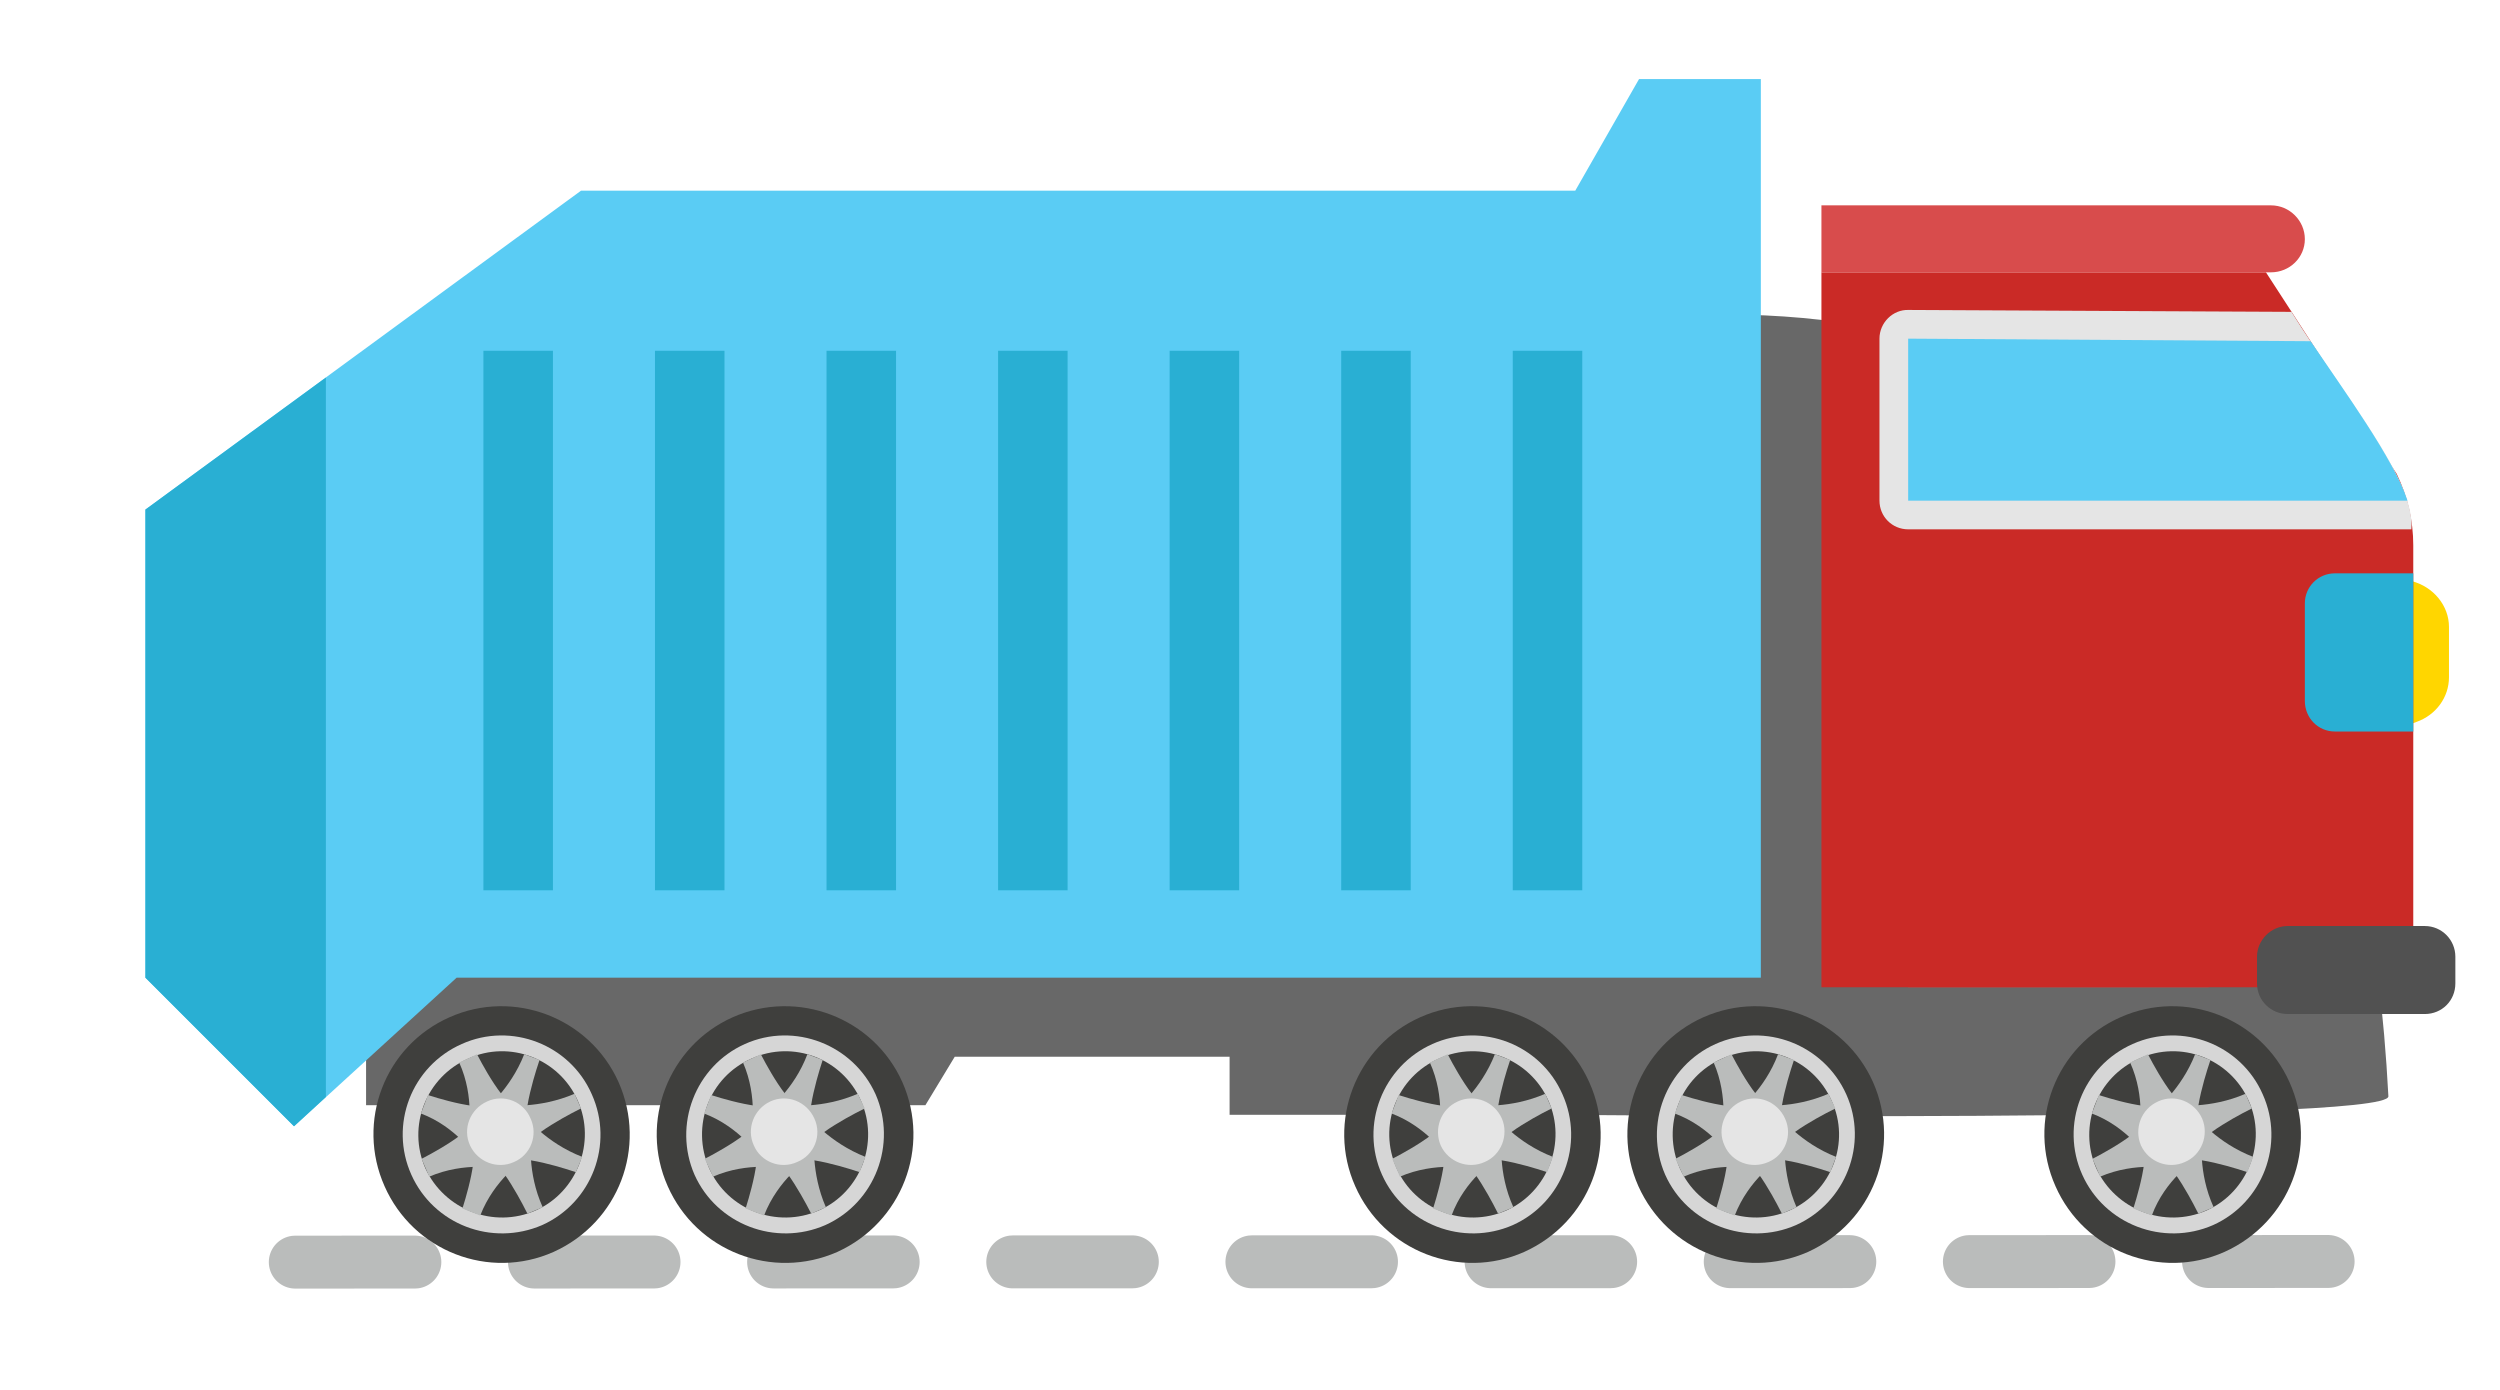 <svg version="1.2" xmlns="http://www.w3.org/2000/svg" viewBox="0 0 392 218" width="392" height="218"><defs><clipPath clipPathUnits="userSpaceOnUse" id="cp1"><path d="m-53-147h500v500h-500z"/></clipPath></defs><style>.a{fill:none;stroke:#babcbb;stroke-linecap:round;stroke-linejoin:round;stroke-width:8.3;stroke-dasharray:18.75}.b{fill:#686868}.c{fill:#d84c4c}.d{fill:#ffd600}.e{fill:#ca2a26}.f{fill:#29afd3}.g{fill:#515151}.h{fill:#e5e5e5}.i{fill:#5accf4}.j{fill:#3f3f3d}.k{fill:#d6d6d6}.l{fill:#babcbb}</style><g clip-path="url(#cp1)"><path class="a" d="m46.3 197.9l318.9-0.1"/><path class="b" d="m41.1 160.8h16.3v12.5h87.7l4.6-7.6h43.1v9.1h52.5c0 0 129.4 1.4 129.2-2.9-10.9-209.5-230.3-107.2-333.4-11.1z"/><path class="c" d="m346.3 154.8h-47.1v-48.4c0-4.2 3.4-7.6 7.6-7.6h31.8c4.3 0 7.7 3.4 7.7 7.6z"/><path class="d" d="m378.1 91.1c3.5 0.9 5.9 3.9 5.9 7.2v7.9c0 3.1-2 5.9-5.1 7l-0.8 0.3"/><path class="e" d="m285.6 145.2v-102.5h69.7l20.5 31.6c1.7 3.5 2.6 7.3 2.6 11.2v69.3h-92.8"/><path class="c" d="m356.1 42.7h-70.5v-10.5h70.5c2.9 0 5.3 2.4 5.3 5.3 0 2.9-2.4 5.2-5.3 5.2z"/><path class="f" d="m378.4 114.7h-12.3c-2.6 0-4.7-2.1-4.7-4.8v-15.3c0-2.6 2.1-4.7 4.7-4.7h12.3z"/><path class="g" d="m380.2 159h-21.5c-2.6 0-4.8-2.1-4.8-4.8v-4.2c0-2.6 2.2-4.8 4.8-4.8h21.5c2.7 0 4.8 2.2 4.8 4.8v4.2c0 2.7-2.1 4.8-4.8 4.8z"/><path class="h" d="m378.1 83h-78.9c-2.5 0-4.5-2-4.5-4.5v-25.4c0-2.5 2.1-4.6 4.6-4.5l60 0.3c8.1 13 19.5 26.3 18.8 34.1z"/><path class="i" d="m299.2 78.5v-25.4l63.1 0.4c5.2 7.7 13 18.4 15.2 25z"/><path class="i" d="m71.6 153.3h204.5v-140.9h-19.1l-10 17.5h-155.9l-68.3 50v73.4l23.3 23.3z"/><path class="f" d="m51.1 59.2l-28.3 20.7v73.4l23.3 23.3 5-4.6z"/><path class="f" d="m86.7 139.6h-10.9v-84.6h10.9z"/><path class="f" d="m113.6 139.6h-10.9v-84.6h10.9z"/><path class="f" d="m140.5 139.6h-10.9v-84.6h10.9z"/><path class="f" d="m167.4 139.6h-10.9v-84.6h10.9z"/><path class="f" d="m194.3 139.6h-10.9v-84.6h10.9z"/><path class="f" d="m221.2 139.6h-10.9v-84.6h10.9z"/><path class="f" d="m248.1 139.6h-10.9v-84.6h10.9z"/><path class="j" d="m60.3 186c-4.5-10.1 0-22 10.2-26.5 10.1-4.5 22 0.1 26.5 10.2 4.5 10.2 0 22-10.2 26.6-10.1 4.5-22-0.1-26.5-10.3z"/><path class="k" d="m72.4 163.7c7.8-3.5 17 0.1 20.4 7.9 3.5 7.8 0 17-7.8 20.5-7.9 3.4-17-0.1-20.5-7.9-3.5-7.8 0-17 7.9-20.5z"/><path class="j" d="m73.4 166c6.5-3 14.3 0 17.2 6.6 2.9 6.5-0.1 14.3-6.6 17.2-6.6 2.9-14.3-0.1-17.3-6.6-2.9-6.6 0.1-14.3 6.7-17.2z"/><path class="l" d="m83.3 178.6c0 0-0.7 5.2 1.8 10.7l-2.4 1c0 0-4.7-9.6-6.6-8.5"/><path class="l" d="m73.4 177.5c0 0 1.1-5.4-1.4-10.9l2.8-1.3c0 0 4.8 9.6 7.1 8.4"/><path class="l" d="m79.3 173.3c0 0 5.2 0.6 10.8-1.8l1 2.3c0 0-9.6 4.7-8.6 6.7"/><path class="l" d="m78.3 183.2c0 0-5.4-1.1-11 1.3l-1.2-2.8c0 0 9.6-4.8 8.4-7.1"/><path class="l" d="m82.4 175.1c0 0 3.2 4.1 8.9 6.3l-1 2.4c0 0-10.1-3.5-10.7-1.3"/><path class="l" d="m74.6 181.4c0 0-3-4.7-8.6-6.8l1.1-2.9c0 0 10.1 3.4 10.9 0.9"/><path class="l" d="m75.9 174.1c0 0 4.1-3.2 6.3-8.8l2.4 0.9c0 0-3.5 10.1-1.4 10.8"/><path class="l" d="m82.1 181.9c0 0-4.6 3-6.8 8.7l-2.8-1.1c0 0 3.4-10.2 0.9-11"/><path class="h" d="m73.7 179.6c-1.2-2.6 0-5.7 2.7-6.9 2.6-1.2 5.7 0 6.8 2.7 1.2 2.6 0 5.7-2.6 6.8-2.6 1.2-5.7 0-6.9-2.6z"/><path class="j" d="m104.7 186c-4.5-10.1 0.1-22 10.2-26.5 10.2-4.5 22.1 0.1 26.6 10.2 4.5 10.2-0.1 22-10.2 26.6-10.2 4.5-22.1-0.1-26.6-10.3z"/><path class="k" d="m116.8 163.7c7.8-3.5 17 0.1 20.5 7.9 3.4 7.8-0.1 17-7.9 20.5-7.8 3.4-17-0.1-20.5-7.9-3.4-7.8 0.1-17 7.9-20.5z"/><path class="j" d="m117.8 166c6.6-3 14.3 0 17.2 6.6 2.9 6.5 0 14.3-6.6 17.2-6.6 2.9-14.3-0.1-17.2-6.6-2.9-6.6 0-14.3 6.6-17.2z"/><path class="l" d="m127.7 178.6c0 0-0.6 5.2 1.8 10.7l-2.3 1c0 0-4.8-9.6-6.7-8.5"/><path class="l" d="m117.8 177.5c0 0 1.1-5.4-1.3-10.9l2.8-1.3c0 0 4.8 9.6 7.1 8.4"/><path class="l" d="m123.8 173.3c0 0 5.2 0.6 10.7-1.8l1.1 2.3c0 0-9.7 4.7-8.6 6.7"/><path class="l" d="m122.7 183.2c0 0-5.4-1.1-10.9 1.3l-1.3-2.8c0 0 9.6-4.8 8.4-7.1"/><path class="l" d="m126.8 175.1c0 0 3.3 4.1 8.9 6.3l-0.9 2.4c0 0-10.2-3.5-10.8-1.3"/><path class="l" d="m119.1 181.4c0 0-3.1-4.7-8.7-6.8l1.1-2.9c0 0 10.2 3.4 11 0.9"/><path class="l" d="m120.3 174.1c0 0 4.2-3.2 6.3-8.8l2.4 0.9c0 0-3.4 10.1-1.3 10.8"/><path class="l" d="m126.6 181.9c0 0-4.6 3-6.8 8.7l-2.9-1.1c0 0 3.4-10.2 0.9-11"/><path class="h" d="m118.2 179.6c-1.2-2.6 0-5.7 2.6-6.9 2.6-1.2 5.7 0 6.9 2.7 1.2 2.6 0 5.7-2.7 6.8-2.6 1.2-5.7 0-6.8-2.6z"/><path class="j" d="m212.5 186c-4.5-10.1 0.1-22 10.2-26.5 10.1-4.5 22 0.1 26.5 10.2 4.6 10.2 0 22-10.2 26.6-10.1 4.5-22-0.1-26.5-10.3z"/><path class="k" d="m224.6 163.7c7.8-3.5 17 0.1 20.4 7.9 3.5 7.8 0 17-7.8 20.5-7.8 3.4-17-0.1-20.5-7.9-3.5-7.8 0.1-17 7.9-20.5z"/><path class="j" d="m225.6 166c6.5-3 14.3 0 17.2 6.6 2.9 6.5-0.1 14.3-6.6 17.2-6.6 2.9-14.3-0.1-17.2-6.6-3-6.6 0-14.3 6.6-17.2z"/><path class="l" d="m235.5 178.6c0 0-0.7 5.2 1.8 10.7l-2.4 1c0 0-4.7-9.6-6.6-8.5"/><path class="l" d="m225.6 177.5c0 0 1.1-5.4-1.4-10.9l2.8-1.3c0 0 4.8 9.6 7.1 8.4"/><path class="l" d="m231.6 173.3c0 0 5.2 0.6 10.7-1.8l1 2.3c0 0-9.6 4.7-8.5 6.7"/><path class="l" d="m230.5 183.2c0 0-5.4-1.1-11 1.3l-1.2-2.8c0 0 9.6-4.8 8.4-7.1"/><path class="l" d="m234.6 175.1c0 0 3.2 4.1 8.9 6.3l-0.9 2.4c0 0-10.2-3.5-10.8-1.3"/><path class="l" d="m226.9 181.4c0 0-3.1-4.7-8.7-6.8l1.1-2.9c0 0 10.1 3.4 10.9 0.9"/><path class="l" d="m228.1 174.1c0 0 4.1-3.2 6.3-8.8l2.4 0.9c0 0-3.5 10.1-1.3 10.8"/><path class="l" d="m234.4 181.9c0 0-4.7 3-6.8 8.7l-2.9-1.1c0 0 3.4-10.2 0.9-11"/><path class="h" d="m225.9 179.6c-1.1-2.6 0-5.7 2.7-6.9 2.6-1.2 5.7 0 6.9 2.7 1.1 2.6-0.1 5.7-2.7 6.8-2.6 1.2-5.7 0-6.9-2.6z"/><path class="j" d="m256.9 186c-4.5-10.1 0.1-22 10.2-26.5 10.2-4.5 22.1 0.1 26.6 10.2 4.5 10.2-0.1 22-10.2 26.6-10.2 4.5-22-0.1-26.6-10.3z"/><path class="k" d="m269 163.7c7.8-3.5 17 0.1 20.5 7.9 3.5 7.8-0.1 17-7.9 20.5-7.8 3.4-17-0.1-20.5-7.9-3.4-7.8 0.1-17 7.9-20.5z"/><path class="j" d="m270 166c6.6-3 14.3 0 17.2 6.6 3 6.5 0 14.3-6.6 17.2-6.6 2.9-14.3-0.1-17.2-6.6-2.9-6.6 0-14.3 6.6-17.2z"/><path class="l" d="m279.9 178.6c0 0-0.6 5.2 1.8 10.7l-2.3 1c0 0-4.7-9.6-6.7-8.5"/><path class="l" d="m270 177.5c0 0 1.1-5.4-1.3-10.9l2.8-1.3c0 0 4.8 9.6 7.1 8.4"/><path class="l" d="m276 173.3c0 0 5.2 0.6 10.7-1.8l1.1 2.3c0 0-9.7 4.7-8.6 6.7"/><path class="l" d="m274.9 183.2c0 0-5.4-1.1-10.9 1.3l-1.3-2.8c0 0 9.6-4.8 8.4-7.1"/><path class="l" d="m279.1 175.1c0 0 3.2 4.1 8.8 6.3l-0.9 2.4c0 0-10.1-3.5-10.8-1.3"/><path class="l" d="m271.3 181.4c0 0-3-4.7-8.7-6.8l1.1-2.9c0 0 10.2 3.4 11 0.9"/><path class="l" d="m272.5 174.1c0 0 4.2-3.2 6.3-8.8l2.5 0.9c0 0-3.5 10.1-1.4 10.8"/><path class="l" d="m278.8 181.9c0 0-4.6 3-6.8 8.7l-2.9-1.1c0 0 3.4-10.2 0.9-11"/><path class="h" d="m270.4 179.6c-1.2-2.6 0-5.7 2.6-6.9 2.6-1.2 5.7 0 6.9 2.7 1.2 2.6 0 5.7-2.6 6.8-2.7 1.2-5.8 0-6.9-2.6z"/><path class="j" d="m322.3 186c-4.5-10.1 0-22 10.2-26.5 10.1-4.5 22 0.1 26.5 10.2 4.6 10.2 0 22-10.2 26.6-10.1 4.5-22-0.1-26.5-10.3z"/><path class="k" d="m334.4 163.7c7.8-3.5 17 0.1 20.4 7.9 3.5 7.8 0 17-7.8 20.5-7.8 3.4-17-0.1-20.5-7.9-3.5-7.8 0-17 7.9-20.5z"/><path class="j" d="m335.4 166c6.5-3 14.3 0 17.2 6.6 2.9 6.5-0.1 14.3-6.6 17.2-6.6 2.9-14.3-0.1-17.3-6.6-2.9-6.6 0.1-14.3 6.7-17.2z"/><path class="l" d="m345.3 178.6c0 0-0.7 5.2 1.8 10.7l-2.4 1c0 0-4.7-9.6-6.6-8.5"/><path class="l" d="m335.4 177.5c0 0 1.1-5.4-1.4-10.9l2.8-1.3c0 0 4.8 9.6 7.1 8.4"/><path class="l" d="m341.3 173.3c0 0 5.3 0.6 10.8-1.8l1 2.3c0 0-9.6 4.7-8.5 6.7"/><path class="l" d="m340.3 183.2c0 0-5.4-1.1-11 1.3l-1.2-2.8c0 0 9.6-4.8 8.4-7.1"/><path class="l" d="m344.4 175.1c0 0 3.2 4.1 8.9 6.3l-0.9 2.4c0 0-10.2-3.5-10.8-1.3"/><path class="l" d="m336.6 181.4c0 0-3-4.7-8.6-6.8l1.1-2.9c0 0 10.1 3.4 10.9 0.9"/><path class="l" d="m337.9 174.1c0 0 4.1-3.2 6.3-8.8l2.4 0.9c0 0-3.5 10.1-1.4 10.8"/><path class="l" d="m344.2 181.9c0 0-4.7 3-6.8 8.7l-2.9-1.1c0 0 3.4-10.2 0.9-11"/><path class="h" d="m335.7 179.6c-1.1-2.6 0-5.7 2.7-6.9 2.6-1.2 5.7 0 6.9 2.7 1.1 2.6-0.1 5.7-2.7 6.8-2.6 1.2-5.7 0-6.9-2.6z"/></g></svg>